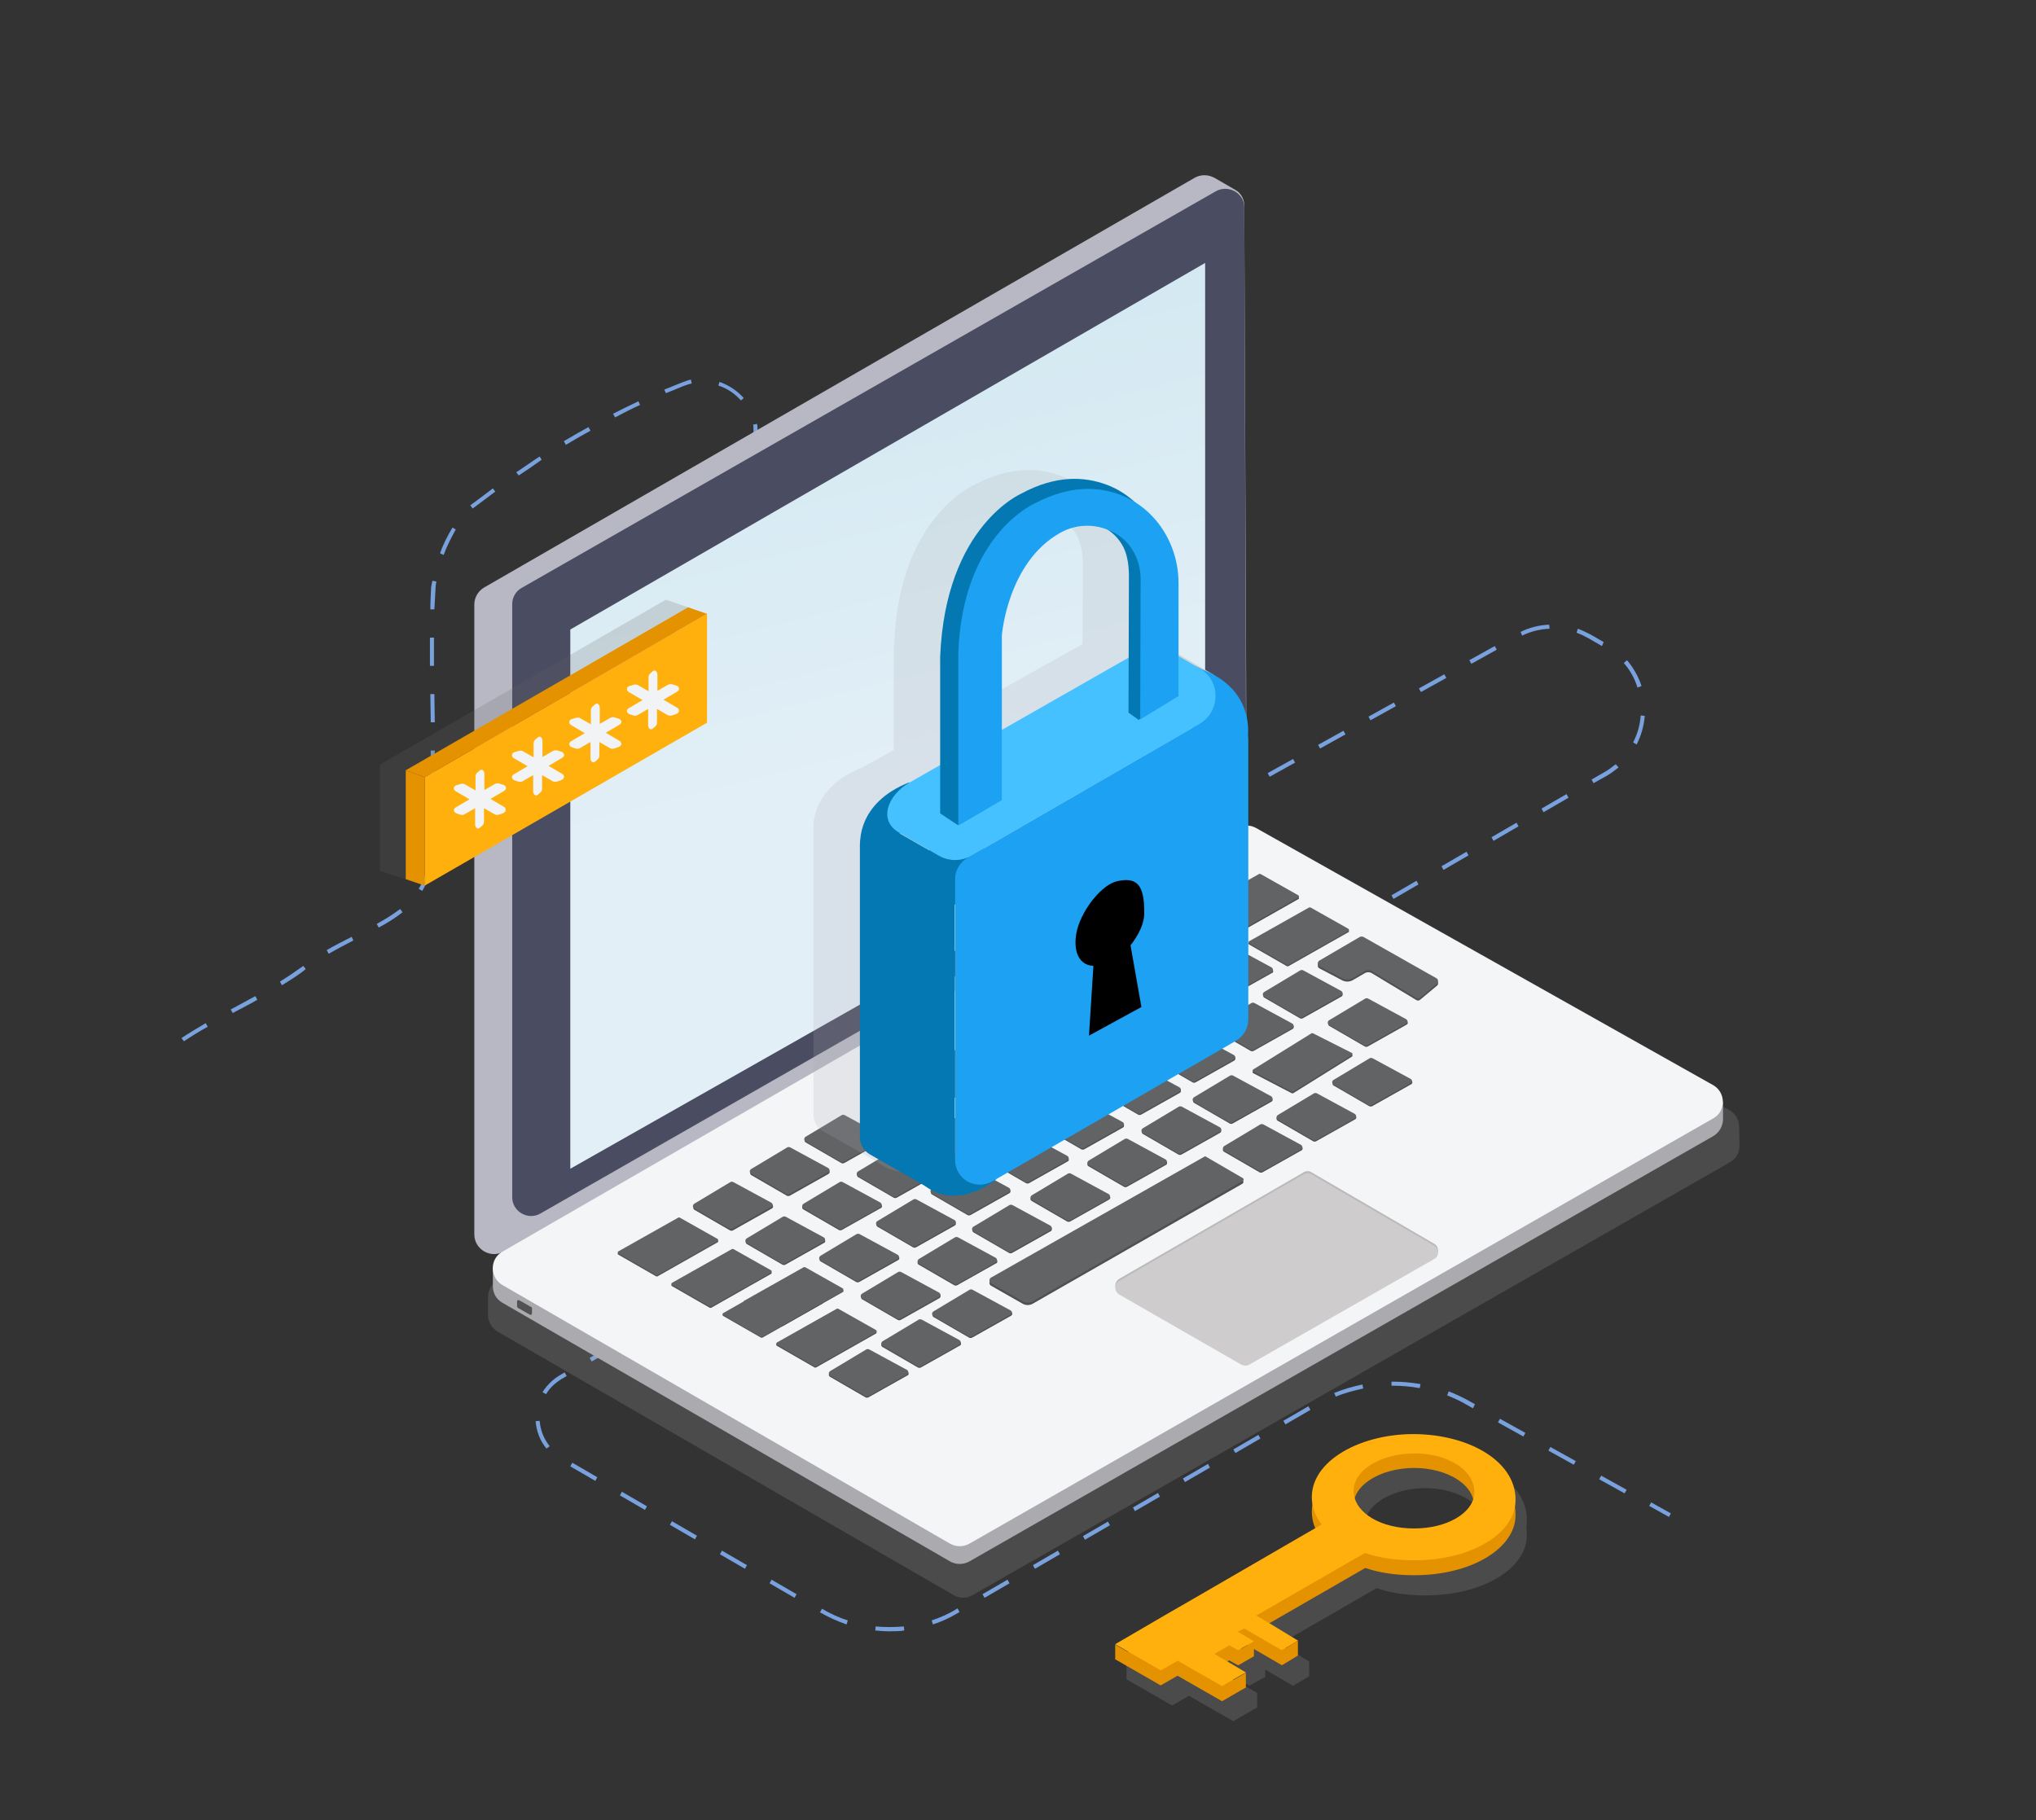 <?xml version="1.0" encoding="utf-8"?>
<!-- Generator: Adobe Illustrator 21.1.0, SVG Export Plug-In . SVG Version: 6.00 Build 0)  -->
<svg version="1.1" id="_x2018_ëîé_x5F_1" xmlns="http://www.w3.org/2000/svg" xmlns:xlink="http://www.w3.org/1999/xlink"
	 x="0px" y="0px" viewBox="0 0 504.8 451.3" style="enable-background:new 0 0 504.8 451.3;" xml:space="preserve">
<rect x="0" y="0" width="504.8" height="451.3" fill="#333333" stroke="none"/>
<style type="text/css">
	.st0{fill:#78A1DE;}
	.st1{opacity:0.2;fill:#ABAAAF;}
	.st2{fill:#B8B8C4;}
	.st3{fill:#4A4C62;}
	.st4{fill:url(#XMLID_228_);}
	.st5{fill:#ABAAAF;}
	.st6{fill:#F4F5F7;}
	.st7{fill:#525252;}
	.st8{fill:#BABABA;}
	.st9{fill:#CFCCCE;}
	.st10{fill:#505050;}
	.st11{fill:#626365;}
	.st12{fill:#D2D4D5;}
	.st13{fill:#1DA1F2;}
	.st14{fill:#0478B2;}
	.st15{fill:#45C1FF;}
	.st16{fill:#E59200;}
	.st17{fill:#FFB00C;}
	.st18{opacity:0.2;fill:#686868;}
	.st19{fill:#F2F3F5;}
</style>
<g id="XMLID_179_">
	<g id="_x0A_line">
		<g id="XMLID_255_">
			<path id="XMLID_182_" class="st0" d="M45.6,258.2l-0.6-0.8c1.8-1.2,3.8-2.4,6-3.7l0.5,0.9C49.3,255.8,47.4,257,45.6,258.2z
				 M187.5,252.2l-1,0c0-2.3,0-4.7,0-7l1,0C187.5,247.5,187.5,249.8,187.5,252.2z M57.7,251.2l-0.5-0.9l1.5-0.8
				c1.5-0.8,3.1-1.7,4.6-2.5l0.5,0.9c-1.5,0.9-3.1,1.7-4.6,2.5L57.7,251.2z M69.9,244.3l-0.5-0.9c2.1-1.3,4-2.6,5.8-3.9l0.6,0.8
				C74,241.8,72,243,69.9,244.3z M187.6,238.2l-1,0l0.1-7l1,0L187.6,238.2z M81.5,236.5l-0.5-0.9c2-1.2,4.1-2.2,6.2-3.3l0.4,0.9
				C85.5,234.3,83.4,235.4,81.5,236.5z M93.9,230l-0.5-0.9c2.4-1.3,4.2-2.5,5.8-3.7l0.6,0.8C98.2,227.5,96.3,228.7,93.9,230z
				 M187.7,224.2l-1,0l0.1-7l1,0L187.7,224.2z M104.7,220.9l-0.9-0.5c1.2-1.9,1.9-4,2.1-6.4l1,0.1
				C106.7,216.6,105.9,218.9,104.7,220.9z M187.8,210.2l-1,0l0.1-7l1,0L187.8,210.2z M107.4,207.2l-1-0.1c0.1-2.2,0.2-4.5,0.3-7l1,0
				C107.6,202.6,107.5,204.9,107.4,207.2z M188,196.2l-1,0l0.1-7l1,0L188,196.2z M107.8,193.1l-1,0c0-1.5,0-3,0-4.5
				c0-0.8,0-1.7,0-2.5l1,0c0,0.8,0,1.7,0,2.5C107.9,190.1,107.9,191.6,107.8,193.1z M188.1,182.2l-1,0l0-7l1,0L188.1,182.2z
				 M106.8,179.1l-0.1-7l1,0l0.1,7L106.8,179.1z M188.2,168.2l-1,0c0-2.3,0-4.7,0-7l1,0C188.2,163.5,188.2,165.8,188.2,168.2z
				 M106.6,165.1c0-1.3,0-2.6,0-3.9c0-1,0-2.1,0-3.1l1,0c0,1,0,2.1,0,3.1c0,1.3,0,2.6,0,3.9L106.6,165.1z M188.2,154.1l-1,0l0-1.7
				c0-1.8,0-3.5,0-5.3l1,0c0,1.8,0,3.5,0,5.3L188.2,154.1z M107.7,151.1l-1,0c0-1.8,0.1-3.6,0.2-5.5c0.1-0.6,0.2-1.1,0.3-1.6l1,0.2
				c-0.1,0.5-0.2,1-0.2,1.5C107.9,147.5,107.8,149.3,107.7,151.1z M187.2,140.2c0-2.3,0-4.7,0-7l1,0c0,2.3,0,4.7,0,7L187.2,140.2z
				 M110,137.6l-0.9-0.4c0.8-2.3,1.9-4.4,3.1-6.4l0.8,0.5C111.9,133.3,110.8,135.4,110,137.6z M187.1,126.2c0-2.3-0.1-4.7-0.1-7l1,0
				c0,2.3,0.1,4.7,0.1,7L187.1,126.2z M117.2,126.1l-0.6-0.8c1.9-1.4,3.8-2.8,5.6-4.2l0.6,0.8C121.1,123.2,119.2,124.6,117.2,126.1z
				 M128.6,117.9l-0.6-0.8c2-1.3,3.9-2.7,5.8-3.9l0.5,0.8C132.5,115.3,130.6,116.6,128.6,117.9z M186.9,112.2c0-2.1-0.1-4.3-0.1-6.4
				c0-0.1,0-0.3-0.1-0.5l1-0.2c0,0.2,0.1,0.4,0.1,0.6c0.1,2.2,0.1,4.3,0.1,6.4L186.9,112.2z M140.3,110.3l-0.5-0.9
				c2-1.2,4.1-2.4,6.1-3.5l0.5,0.9C144.4,107.9,142.3,109.1,140.3,110.3z M152.5,103.5l-0.5-0.9c2.1-1.1,4.2-2.1,6.3-3.1l0.4,0.9
				C156.7,101.3,154.6,102.4,152.5,103.5z M183.7,99.3c-1.5-1.7-3.4-3-5.6-3.7l0.3-0.9c2.3,0.8,4.4,2.2,6,4L183.7,99.3z M165.1,97.5
				l-0.4-0.9c1.5-0.6,3-1.2,4.5-1.8c0.7-0.3,1.4-0.5,2.1-0.7l0.2,1c-0.7,0.1-1.3,0.4-2,0.6C168.1,96.3,166.6,96.9,165.1,97.5z"/>
		</g>
		<g id="XMLID_249_">
			<polygon id="XMLID_181_" class="st0" points="186.5,264.3 186.5,257.8 187.5,257.8 187.5,262.6 187.9,262.4 188.4,263.3 			"/>
		</g>
		<g id="XMLID_244_">
			<g id="XMLID_257_">
				<path class="st0" d="M220.5,404.5c-1.2,0-2.4-0.1-3.5-0.2l0.1-1c2.3,0.2,4.7,0.2,7,0l0.1,1C223,404.5,221.7,404.5,220.5,404.5z
					 M209.9,402.8c-2.3-0.8-4.5-1.8-6.6-3l0.5-0.9c2,1.2,4.2,2.2,6.4,2.9L209.9,402.8z M231.3,402.8l-0.3-1c2.1-0.7,4.2-1.6,6.1-2.8
					l0.3-0.2l0.5,0.9l-0.3,0.2C235.6,401.1,233.5,402.1,231.3,402.8z M197,396.2l-6.2-3.6l0.5-0.9l6.2,3.6L197,396.2z M244.1,396.2
					l-0.5-0.9l6.2-3.6l0.5,0.9L244.1,396.2z M256.6,389l-0.5-0.9l6.2-3.6l0.5,0.9L256.6,389z M184.7,389l-6.2-3.6l0.5-0.9l6.2,3.6
					L184.7,389z M269,381.8l-0.5-0.9l6.2-3.6l0.5,0.9L269,381.8z M172.3,381.7l-6.2-3.6l0.5-0.9l6.2,3.6L172.3,381.7z M281.4,374.7
					l-0.5-0.9l6.2-3.6l0.5,0.9L281.4,374.7z M159.9,374.4l-6.2-3.6l0.5-0.9l6.2,3.6L159.9,374.4z M402.8,370.3l-6.3-3.5l0.5-0.9
					l6.3,3.5L402.8,370.3z M293.8,367.5l-0.5-0.9l6.2-3.6l0.5,0.9L293.8,367.5z M147.6,367.2l-6.2-3.6l0.5-0.9l6.2,3.6L147.6,367.2z
					 M390.2,363.2l-6.3-3.5l0.5-0.9l6.3,3.5L390.2,363.2z M306.3,360.3l-0.5-0.9l6.2-3.6l0.5,0.9L306.3,360.3z M135.5,359.2
					c-1.6-1.9-2.5-4.3-2.7-6.8l1-0.1c0.2,2.3,1,4.5,2.5,6.3L135.5,359.2z M377.7,356.2l-6.3-3.5l0.5-0.9l6.3,3.5L377.7,356.2z
					 M318.7,353.2l-0.5-0.9l6.2-3.6l0.5,0.9L318.7,353.2z M365.2,349.2l-1.6-0.9c-1.5-0.9-3.1-1.6-4.8-2.3l0.4-1
					c1.7,0.7,3.3,1.4,4.9,2.3l1.6,0.9L365.2,349.2z M331.2,346.3l-0.4-0.9c2.2-0.9,4.6-1.6,7-2.1l0.2,1
					C335.7,344.8,333.4,345.4,331.2,346.3z M135.4,345.7l-0.9-0.5c1.1-1.7,2.5-3.1,4.3-4.2l1.2-0.7l0.5,0.9l-1.2,0.7
					C137.7,342.9,136.3,344.1,135.4,345.7z M352,344.2c-2.2-0.4-4.5-0.6-6.7-0.6l-0.3,0l0-1l0.3,0c2.3,0,4.6,0.2,6.9,0.6L352,344.2z
					 M146.7,337.6l-0.5-0.9l6.2-3.6l0.5,0.9L146.7,337.6z M159.1,330.5l-0.5-0.9l6.2-3.6l0.5,0.9L159.1,330.5z M171.5,323.3
					l-0.5-0.9l6.2-3.6l0.5,0.9L171.5,323.3z M184,316.1l-0.5-0.9l6.2-3.6l0.5,0.9L184,316.1z M196.4,308.9l-0.5-0.9l6.2-3.6l0.5,0.9
					L196.4,308.9z M208.8,301.8l-0.5-0.9l6.2-3.6l0.5,0.9L208.8,301.8z M221.2,294.6l-0.5-0.9l6.2-3.6l0.5,0.9L221.2,294.6z
					 M233.7,287.4l-0.5-0.9l6.2-3.6l0.5,0.9L233.7,287.4z M246.1,280.3l-0.5-0.9l6.2-3.6l0.5,0.9L246.1,280.3z M258.5,273.1
					l-0.5-0.9l6.2-3.6l0.5,0.9L258.5,273.1z M270.9,265.9l-0.5-0.9l6.2-3.6l0.5,0.9L270.9,265.9z M283.3,258.7l-0.5-0.9l6.2-3.6
					l0.5,0.9L283.3,258.7z M202.1,255.6l-0.5-0.9l6.3-3.5l0.5,0.9L202.1,255.6z M295.8,251.6l-0.5-0.9l6.2-3.6l0.5,0.9L295.8,251.6z
					 M214.6,248.6l-0.5-0.9l6.3-3.5l0.5,0.9L214.6,248.6z M308.2,244.4l-0.5-0.9l6.2-3.6l0.5,0.9L308.2,244.4z M227.1,241.6
					l-0.5-0.9l6.3-3.5l0.5,0.9L227.1,241.6z M320.6,237.2l-0.5-0.9l6.2-3.6l0.5,0.9L320.6,237.2z M239.7,234.6l-0.5-0.9l6.3-3.5
					l0.5,0.9L239.7,234.6z M333,230l-0.5-0.9l6.2-3.6l0.5,0.9L333,230z M252.2,227.6l-0.5-0.9l6.3-3.5l0.5,0.9L252.2,227.6z
					 M345.5,222.9l-0.5-0.9l6.2-3.6l0.5,0.9L345.5,222.9z M264.7,220.6l-0.5-0.9l6.3-3.5l0.5,0.9L264.7,220.6z M357.9,215.7
					l-0.5-0.9l6.2-3.6l0.5,0.9L357.9,215.7z M277.2,213.6l-0.5-0.9l6.3-3.5l0.5,0.9L277.2,213.6z M370.3,208.5l-0.5-0.9l6.2-3.6
					l0.5,0.9L370.3,208.5z M289.7,206.6l-0.5-0.9l6.3-3.5l0.5,0.9L289.7,206.6z M382.7,201.4l-0.5-0.9l6.2-3.6l0.5,0.9L382.7,201.4z
					 M302.3,199.6l-0.5-0.9l6.3-3.5l0.5,0.9L302.3,199.6z M395.1,194.2l-0.5-0.9l3.3-1.9c0.9-0.5,1.8-1.2,2.7-1.9l0.7,0.8
					c-0.9,0.7-1.8,1.4-2.8,2L395.1,194.2z M314.8,192.6l-0.5-0.9l6.3-3.5l0.5,0.9L314.8,192.6z M327.3,185.6l-0.5-0.9l6.3-3.5
					l0.5,0.9L327.3,185.6z M405.8,184.6l-0.9-0.5c1.1-2.1,1.7-4.3,1.9-6.7l1,0.1C407.6,180,406.9,182.4,405.8,184.6z M339.8,178.6
					l-0.5-0.9l6.3-3.5l0.5,0.9L339.8,178.6z M352.3,171.6l-0.5-0.9l6.3-3.5l0.5,0.9L352.3,171.6z M406,170.5
					c-0.7-2.2-1.8-4.3-3.4-6.1l0.8-0.7c1.6,1.9,2.8,4,3.6,6.4L406,170.5z M364.8,164.6l-0.5-0.9l6.3-3.5l0.5,0.9L364.8,164.6z
					 M397.2,160.2l-3.3-1.9c-0.9-0.5-1.9-1-3-1.4l0.3-1c1.1,0.4,2.1,0.9,3.1,1.4l3.3,1.9L397.2,160.2z M377.4,157.6l-0.4-0.9
					c2.2-1.1,4.6-1.7,7.1-1.8l0.1,1C381.7,156,379.5,156.6,377.4,157.6z"/>
			</g>
		</g>
		<g id="XMLID_242_">
			
				<rect id="XMLID_180_" x="411.1" y="371.8" transform="matrix(0.488 -0.873 0.873 0.488 -116.298 550.86)" class="st0" width="1" height="5.6"/>
		</g>
	</g>
	<g id="Laptop_1_">
		<path id="XMLID_232_" class="st1" d="M431.2,279.5v-0.1l0,0c0-1.6-0.8-3.2-2.4-4.1l-115.4-64.9c-1.5-0.8-3.3-0.8-4.7,0l-185.3,107
			c-1.5,0.9-2.3,2.4-2.4,3.9l0,0v5l0,0c0.1,1.5,0.9,3,2.4,3.9l113,65.3c1.5,0.9,3.3,0.9,4.8,0l187.7-107.3c1.6-0.9,2.4-2.5,2.4-4.1
			l0,0V284c0,0,0,0,0,0L431.2,279.5L431.2,279.5z"/>
		<g id="Laptop">
			<g id="XMLID_171_">
				<path id="XMLID_166_" class="st2" d="M308.5,50.9c0-1.6-0.9-3.1-2.2-3.8l-5-2.9c-1.7-1-3.7-1-5.3,0l-176,101.5
					c-1.5,0.9-2.4,2.5-2.4,4.2v156.2c0,3.7,4.1,6.1,7.3,4.2l181.8-104.9c1.5-0.9,2.4-2.5,2.4-4.2L308.5,50.9z"/>
				<path id="XMLID_165_" class="st3" d="M308.5,51.4c0-3.5-3.9-5.7-7-4l-172.2,98.4c-1.4,0.8-2.3,2.3-2.3,4v147.1
					c0,3.5,3.9,5.8,7,4l172.7-98.8c1.4-0.8,2.3-2.3,2.3-4L308.5,51.4z"/>
				<linearGradient id="XMLID_228_" gradientUnits="userSpaceOnUse" x1="223.981" y1="192.816" x2="185.35" y2="40.14">
					<stop  offset="0" style="stop-color:#E3EFF7"/>
					<stop  offset="1" style="stop-color:#CCE6EF"/>
				</linearGradient>
				<polygon id="XMLID_164_" class="st4" points="141.4,156.1 141.4,289.8 298.8,200.6 298.8,65.2 				"/>
			</g>
			<g id="XMLID_178_">
				<g id="XMLID_167_">
					<path id="XMLID_170_" class="st5" d="M426.2,274.8c-0.4-0.5-0.8-0.9-1.4-1.3l-113.4-63.8c-1.4-0.8-3.2-0.8-4.7,0L124.5,314.8
						c-0.3,0.2-0.5,0.4-0.7,0.6l-1.6-1.1v4.9l0,0c0.1,1.5,0.8,2.9,2.3,3.8l111.1,64.2c1.5,0.8,3.2,0.8,4.7,0l184.5-105.5
						c1.5-0.9,2.3-2.4,2.4-4l0,0v-0.1c0,0,0,0,0,0l0-4.5L426.2,274.8z"/>
					<path id="XMLID_169_" class="st6" d="M424.8,269.1l-113.4-63.8c-1.4-0.8-3.2-0.8-4.7,0L124.5,310.4c-3.1,1.8-3.1,6.3,0,8.2
						l111.1,64.2c1.5,0.8,3.2,0.8,4.7,0l184.5-105.5C428,275.5,427.9,270.9,424.8,269.1z"/>
					<path id="XMLID_168_" class="st7" d="M131.7,324.1l-3-1.7c-0.2-0.1-0.5,0-0.5,0.3v1.3c0,0.1,0.1,0.2,0.2,0.3l3,1.7
						c0.2,0.1,0.5,0,0.5-0.3v-1.3C131.9,324.2,131.8,324.1,131.7,324.1z"/>
				</g>
				<g id="XMLID_160_">
					<path id="XMLID_162_" class="st8" d="M355.6,308.4l-30.4-17.7c-0.6-0.4-1.4-0.4-2,0l-45.7,26.4c-1.3,0.8-1.3,2.6,0,3.4
						l30.3,17.4c0.6,0.3,1.3,0.3,1.9,0l45.7-26.1C356.9,311.1,356.9,309.2,355.6,308.4z"/>
					<path id="XMLID_161_" class="st9" d="M355.6,308.9l-30.4-17.7c-0.6-0.4-1.4-0.4-2,0l-45.7,26.4c-1.3,0.8-1.3,2.6,0,3.4
						l30.3,17.4c0.6,0.3,1.3,0.3,1.9,0l45.7-26.1C356.9,311.6,356.9,309.7,355.6,308.9z"/>
				</g>
				<g id="XMLID_6_">
					<g id="XMLID_157_">
						<path id="XMLID_159_" class="st10" d="M224.9,340l-9.4-5.1c-0.2-0.1-0.5-0.1-0.7,0l-9,5.4c-0.4,0.3-0.4,0.9,0,1.1l8.8,5.1
							c0.2,0.1,0.5,0.1,0.7,0l9.6-5.4C225.4,341,225.4,340.3,224.9,340z"/>
						<path id="XMLID_158_" class="st11" d="M224.9,339.7l-9.4-5.1c-0.2-0.1-0.5-0.1-0.7,0l-9,5.4c-0.4,0.3-0.4,0.9,0,1.1l8.8,5.1
							c0.2,0.1,0.5,0.1,0.7,0l9.6-5.4C225.3,340.6,225.3,340,224.9,339.7z"/>
					</g>
					<g id="XMLID_154_">
						<path id="XMLID_156_" class="st10" d="M237.9,332.6l-9.4-5.1c-0.2-0.1-0.5-0.1-0.7,0l-9,5.4c-0.4,0.3-0.4,0.9,0,1.1l8.8,5.1
							c0.2,0.1,0.5,0.1,0.7,0l9.6-5.4C238.4,333.6,238.4,332.9,237.9,332.6z"/>
						<path id="XMLID_155_" class="st11" d="M237.9,332.3l-9.4-5.1c-0.2-0.1-0.5-0.1-0.7,0l-9,5.4c-0.4,0.3-0.4,0.9,0,1.1l8.8,5.1
							c0.2,0.1,0.5,0.1,0.7,0l9.6-5.4C238.3,333.2,238.3,332.6,237.9,332.3z"/>
					</g>
					<g id="XMLID_151_">
						<path id="XMLID_153_" class="st10" d="M232.9,320.8l-9.4-5.1c-0.2-0.1-0.5-0.1-0.7,0l-9,5.4c-0.4,0.3-0.4,0.9,0,1.1l8.8,5.1
							c0.2,0.1,0.5,0.1,0.7,0l9.6-5.4C233.3,321.7,233.3,321.1,232.9,320.8z"/>
						<path id="XMLID_152_" class="st11" d="M232.8,320.5l-9.4-5.1c-0.2-0.1-0.5-0.1-0.7,0l-9,5.4c-0.4,0.3-0.4,0.9,0,1.1l8.8,5.1
							c0.2,0.1,0.5,0.1,0.7,0l9.6-5.4C233.3,321.4,233.3,320.8,232.8,320.5z"/>
					</g>
					<g id="XMLID_148_">
						<path id="XMLID_150_" class="st10" d="M246.9,312.2l-9.4-5.1c-0.2-0.1-0.5-0.1-0.7,0l-9,5.4c-0.4,0.3-0.4,0.9,0,1.1l8.8,5.1
							c0.2,0.1,0.5,0.1,0.7,0l9.6-5.4C247.4,313.2,247.4,312.5,246.9,312.2z"/>
						<path id="XMLID_149_" class="st11" d="M246.9,311.9l-9.4-5.1c-0.2-0.1-0.5-0.1-0.7,0l-9,5.4c-0.4,0.3-0.4,0.9,0,1.1l8.8,5.1
							c0.2,0.1,0.5,0.1,0.7,0l9.6-5.4C247.3,312.8,247.3,312.2,246.9,311.9z"/>
					</g>
					<g id="XMLID_145_">
						<path id="XMLID_147_" class="st10" d="M260.5,304.2l-9.4-5.1c-0.2-0.1-0.5-0.1-0.7,0l-9,5.4c-0.4,0.3-0.4,0.9,0,1.1l8.8,5.1
							c0.2,0.1,0.5,0.1,0.7,0l9.6-5.4C260.9,305.1,260.9,304.5,260.5,304.2z"/>
						<path id="XMLID_146_" class="st11" d="M260.4,303.9l-9.4-5.1c-0.2-0.1-0.5-0.1-0.7,0l-9,5.4c-0.4,0.3-0.4,0.9,0,1.1l8.8,5.1
							c0.2,0.1,0.5,0.1,0.7,0l9.6-5.4C260.9,304.8,260.9,304.2,260.4,303.9z"/>
					</g>
					<g id="XMLID_142_">
						<path id="XMLID_144_" class="st10" d="M274.9,296.4l-9.4-5.1c-0.2-0.1-0.5-0.1-0.7,0l-9,5.4c-0.4,0.3-0.4,0.9,0,1.1l8.8,5.1
							c0.2,0.1,0.5,0.1,0.7,0l9.6-5.4C275.4,297.3,275.4,296.6,274.9,296.4z"/>
						<path id="XMLID_143_" class="st11" d="M274.9,296.1l-9.4-5.1c-0.2-0.1-0.5-0.1-0.7,0l-9,5.4c-0.4,0.3-0.4,0.9,0,1.1l8.8,5.1
							c0.2,0.1,0.5,0.1,0.7,0l9.6-5.4C275.3,297,275.3,296.3,274.9,296.1z"/>
					</g>
					<g id="XMLID_139_">
						<path id="XMLID_141_" class="st10" d="M222.6,311.4l-9.4-5.1c-0.2-0.1-0.5-0.1-0.7,0l-9,5.4c-0.4,0.3-0.4,0.9,0,1.1l8.8,5.1
							c0.2,0.1,0.5,0.1,0.7,0l9.6-5.4C223.1,312.3,223.1,311.7,222.6,311.4z"/>
						<path id="XMLID_140_" class="st11" d="M222.5,311.1l-9.4-5.1c-0.2-0.1-0.5-0.1-0.7,0l-9,5.4c-0.4,0.3-0.4,0.9,0,1.1l8.8,5.1
							c0.2,0.1,0.5,0.1,0.7,0l9.6-5.4C223,312,223,311.3,222.5,311.1z"/>
					</g>
					<g id="XMLID_136_">
						<path id="XMLID_138_" class="st10" d="M236.7,302.8l-9.4-5.1c-0.2-0.1-0.5-0.1-0.7,0l-9,5.4c-0.4,0.3-0.4,0.9,0,1.1l8.8,5.1
							c0.2,0.1,0.5,0.1,0.7,0l9.6-5.4C237.1,303.7,237.1,303.1,236.7,302.8z"/>
						<path id="XMLID_137_" class="st11" d="M236.6,302.5l-9.4-5.1c-0.2-0.1-0.5-0.1-0.7,0l-9,5.4c-0.4,0.3-0.4,0.9,0,1.1l8.8,5.1
							c0.2,0.1,0.5,0.1,0.7,0l9.6-5.4C237.1,303.4,237.1,302.7,236.6,302.5z"/>
					</g>
					<g id="XMLID_133_">
						<path id="XMLID_135_" class="st10" d="M250.2,294.8l-9.4-5.1c-0.2-0.1-0.5-0.1-0.7,0l-9,5.4c-0.4,0.3-0.4,0.9,0,1.1l8.8,5.1
							c0.2,0.1,0.5,0.1,0.7,0l9.6-5.4C250.7,295.7,250.6,295,250.2,294.8z"/>
						<path id="XMLID_134_" class="st11" d="M250.1,294.5l-9.4-5.1c-0.2-0.1-0.5-0.1-0.7,0l-9,5.4c-0.4,0.3-0.4,0.9,0,1.1l8.8,5.1
							c0.2,0.1,0.5,0.1,0.7,0l9.6-5.4C250.6,295.4,250.6,294.7,250.1,294.5z"/>
					</g>
					<g id="XMLID_130_">
						<path id="XMLID_132_" class="st10" d="M264.7,286.9l-9.4-5.1c-0.2-0.1-0.5-0.1-0.7,0l-9,5.4c-0.4,0.3-0.4,0.9,0,1.1l8.8,5.1
							c0.2,0.1,0.5,0.1,0.7,0l9.6-5.4C265.1,287.9,265.1,287.2,264.7,286.9z"/>
						<path id="XMLID_131_" class="st11" d="M264.6,286.6l-9.4-5.1c-0.2-0.1-0.5-0.1-0.7,0l-9,5.4c-0.4,0.3-0.4,0.9,0,1.1l8.8,5.1
							c0.2,0.1,0.5,0.1,0.7,0l9.6-5.4C265.1,287.5,265.1,286.9,264.6,286.6z"/>
					</g>
					<g id="XMLID_127_">
						<path id="XMLID_129_" class="st10" d="M278.4,278.5l-9.4-5.1c-0.2-0.1-0.5-0.1-0.7,0l-9,5.4c-0.4,0.3-0.4,0.9,0,1.1l8.8,5.1
							c0.2,0.1,0.5,0.1,0.7,0l9.6-5.4C278.8,279.4,278.8,278.8,278.4,278.5z"/>
						<path id="XMLID_128_" class="st11" d="M278.3,278.2l-9.4-5.1c-0.2-0.1-0.5-0.1-0.7,0l-9,5.4c-0.4,0.3-0.4,0.9,0,1.1l8.8,5.1
							c0.2,0.1,0.5,0.1,0.7,0l9.6-5.4C278.8,279.1,278.8,278.5,278.3,278.2z"/>
					</g>
					<g id="XMLID_124_">
						<path id="XMLID_126_" class="st10" d="M292.5,269.9l-9.4-5.1c-0.2-0.1-0.5-0.1-0.7,0l-9,5.4c-0.4,0.3-0.4,0.9,0,1.1l8.8,5.1
							c0.2,0.1,0.5,0.1,0.7,0l9.6-5.4C292.9,270.8,292.9,270.2,292.5,269.9z"/>
						<path id="XMLID_125_" class="st11" d="M292.4,269.6l-9.4-5.1c-0.2-0.1-0.5-0.1-0.7,0l-9,5.4c-0.4,0.3-0.4,0.9,0,1.1l8.8,5.1
							c0.2,0.1,0.5,0.1,0.7,0l9.6-5.4C292.9,270.5,292.9,269.9,292.4,269.6z"/>
					</g>
					<g id="XMLID_121_">
						<path id="XMLID_123_" class="st10" d="M306,261.9l-9.4-5.1c-0.2-0.1-0.5-0.1-0.7,0l-9,5.4c-0.4,0.3-0.4,0.9,0,1.1l8.8,5.1
							c0.2,0.1,0.5,0.1,0.7,0l9.6-5.4C306.4,262.8,306.4,262.2,306,261.9z"/>
						<path id="XMLID_122_" class="st11" d="M305.9,261.6l-9.4-5.1c-0.2-0.1-0.5-0.1-0.7,0l-9,5.4c-0.4,0.3-0.4,0.9,0,1.1l8.8,5.1
							c0.2,0.1,0.5,0.1,0.7,0l9.6-5.4C306.4,262.5,306.4,261.9,305.9,261.6z"/>
					</g>
					<g id="XMLID_118_">
						<path id="XMLID_120_" class="st10" d="M302.3,248.9l-9.4-5.1c-0.2-0.1-0.5-0.1-0.7,0l-9,5.4c-0.4,0.3-0.4,0.9,0,1.1l8.8,5.1
							c0.2,0.1,0.5,0.1,0.7,0l9.6-5.4C302.8,249.8,302.8,249.1,302.3,248.9z"/>
						<path id="XMLID_119_" class="st11" d="M302.3,248.6l-9.4-5.1c-0.2-0.1-0.5-0.1-0.7,0l-9,5.4c-0.4,0.3-0.4,0.9,0,1.1l8.8,5.1
							c0.2,0.1,0.5,0.1,0.7,0l9.6-5.4C302.7,249.5,302.7,248.8,302.3,248.6z"/>
					</g>
					<g id="XMLID_115_">
						<path id="XMLID_117_" class="st10" d="M315.3,240.2l-9.4-5.1c-0.2-0.1-0.5-0.1-0.7,0l-9,5.4c-0.4,0.3-0.4,0.9,0,1.1l8.8,5.1
							c0.2,0.1,0.5,0.1,0.7,0l9.6-5.4C315.8,241.2,315.8,240.5,315.3,240.2z"/>
						<path id="XMLID_116_" class="st11" d="M315.3,239.9l-9.4-5.1c-0.2-0.1-0.5-0.1-0.7,0l-9,5.4c-0.4,0.3-0.4,0.9,0,1.1l8.8,5.1
							c0.2,0.1,0.5,0.1,0.7,0l9.6-5.4C315.7,240.8,315.7,240.2,315.3,239.9z"/>
					</g>
					<g id="XMLID_112_">
						<path id="XMLID_114_" class="st10" d="M290.4,240l-9.4-5.1c-0.2-0.1-0.5-0.1-0.7,0l-9,5.4c-0.4,0.3-0.4,0.9,0,1.1l8.8,5.1
							c0.2,0.1,0.5,0.1,0.7,0l9.6-5.4C290.9,240.9,290.9,240.3,290.4,240z"/>
						<path id="XMLID_113_" class="st11" d="M290.3,239.7l-9.4-5.1c-0.2-0.1-0.5-0.1-0.7,0l-9,5.4c-0.4,0.3-0.4,0.9,0,1.1l8.8,5.1
							c0.2,0.1,0.5,0.1,0.7,0l9.6-5.4C290.8,240.6,290.8,239.9,290.3,239.7z"/>
					</g>
					<g id="XMLID_109_">
						<path id="XMLID_111_" class="st10" d="M303.9,232.6l-9.4-5.1c-0.2-0.1-0.5-0.1-0.7,0l-9,5.4c-0.4,0.3-0.4,0.9,0,1.1l8.8,5.1
							c0.2,0.1,0.5,0.1,0.7,0l9.6-5.4C304.4,233.5,304.4,232.9,303.9,232.6z"/>
						<path id="XMLID_110_" class="st11" d="M303.8,232.3l-9.4-5.1c-0.2-0.1-0.5-0.1-0.7,0l-9,5.4c-0.4,0.3-0.4,0.9,0,1.1l8.8,5.1
							c0.2,0.1,0.5,0.1,0.7,0l9.6-5.4C304.3,233.2,304.3,232.6,303.8,232.3z"/>
					</g>
					<g id="XMLID_106_">
						<path id="XMLID_108_" class="st10" d="M204.3,307.1l-9.4-5.1c-0.2-0.1-0.5-0.1-0.7,0l-9,5.4c-0.4,0.3-0.4,0.9,0,1.1l8.8,5.1
							c0.2,0.1,0.5,0.1,0.7,0l9.6-5.4C204.7,308.1,204.7,307.4,204.3,307.1z"/>
						<path id="XMLID_107_" class="st11" d="M204.2,306.8l-9.4-5.1c-0.2-0.1-0.5-0.1-0.7,0l-9,5.4c-0.4,0.3-0.4,0.9,0,1.1l8.8,5.1
							c0.2,0.1,0.5,0.1,0.7,0l9.6-5.4C204.7,307.7,204.7,307.1,204.2,306.8z"/>
					</g>
					<g id="XMLID_103_">
						<path id="XMLID_105_" class="st10" d="M218.3,298.5l-9.4-5.1c-0.2-0.1-0.5-0.1-0.7,0l-9,5.4c-0.4,0.3-0.4,0.9,0,1.1l8.8,5.1
							c0.2,0.1,0.5,0.1,0.7,0l9.6-5.4C218.8,299.5,218.8,298.8,218.3,298.5z"/>
						<path id="XMLID_104_" class="st11" d="M218.3,298.2l-9.4-5.1c-0.2-0.1-0.5-0.1-0.7,0l-9,5.4c-0.4,0.3-0.4,0.9,0,1.1l8.8,5.1
							c0.2,0.1,0.5,0.1,0.7,0l9.6-5.4C218.7,299.1,218.7,298.5,218.3,298.2z"/>
					</g>
					<g id="XMLID_100_">
						<path id="XMLID_102_" class="st10" d="M231.9,290.5l-9.4-5.1c-0.2-0.1-0.5-0.1-0.7,0l-9,5.4c-0.4,0.3-0.4,0.9,0,1.1l8.8,5.1
							c0.2,0.1,0.5,0.1,0.7,0l9.6-5.4C232.3,291.4,232.3,290.8,231.9,290.5z"/>
						<path id="XMLID_101_" class="st11" d="M231.8,290.2l-9.4-5.1c-0.2-0.1-0.5-0.1-0.7,0l-9,5.4c-0.4,0.3-0.4,0.9,0,1.1l8.8,5.1
							c0.2,0.1,0.5,0.1,0.7,0l9.6-5.4C232.3,291.1,232.3,290.5,231.8,290.2z"/>
					</g>
					<g id="XMLID_97_">
						<path id="XMLID_99_" class="st10" d="M246.3,282.7l-9.4-5.1c-0.2-0.1-0.5-0.1-0.7,0l-9,5.4c-0.4,0.3-0.4,0.9,0,1.1l8.8,5.1
							c0.2,0.1,0.5,0.1,0.7,0l9.6-5.4C246.8,283.6,246.8,282.9,246.3,282.7z"/>
						<path id="XMLID_98_" class="st11" d="M246.3,282.4l-9.4-5.1c-0.2-0.1-0.5-0.1-0.7,0l-9,5.4c-0.4,0.3-0.4,0.9,0,1.1l8.8,5.1
							c0.2,0.1,0.5,0.1,0.7,0l9.6-5.4C246.7,283.3,246.7,282.6,246.3,282.4z"/>
					</g>
					<g id="XMLID_94_">
						<path id="XMLID_96_" class="st10" d="M260,274.3l-9.4-5.1c-0.2-0.1-0.5-0.1-0.7,0l-9,5.4c-0.4,0.3-0.4,0.9,0,1.1l8.8,5.1
							c0.2,0.1,0.5,0.1,0.7,0l9.6-5.4C260.5,275.2,260.5,274.5,260,274.3z"/>
						<path id="XMLID_95_" class="st11" d="M260,274l-9.4-5.1c-0.2-0.1-0.5-0.1-0.7,0l-9,5.4c-0.4,0.3-0.4,0.9,0,1.1l8.8,5.1
							c0.2,0.1,0.5,0.1,0.7,0l9.6-5.4C260.5,274.9,260.4,274.2,260,274z"/>
					</g>
					<g id="XMLID_91_">
						<path id="XMLID_93_" class="st10" d="M274.1,265.7l-9.4-5.1c-0.2-0.1-0.5-0.1-0.7,0l-9,5.4c-0.4,0.3-0.4,0.9,0,1.1l8.8,5.1
							c0.2,0.1,0.5,0.1,0.7,0l9.6-5.4C274.6,266.6,274.6,265.9,274.1,265.7z"/>
						<path id="XMLID_92_" class="st11" d="M274.1,265.4l-9.4-5.1c-0.2-0.1-0.5-0.1-0.7,0l-9,5.4c-0.4,0.3-0.4,0.9,0,1.1l8.8,5.1
							c0.2,0.1,0.5,0.1,0.7,0l9.6-5.4C274.5,266.3,274.5,265.6,274.1,265.4z"/>
					</g>
					<g id="XMLID_88_">
						<path id="XMLID_90_" class="st10" d="M287.6,257.7l-9.4-5.1c-0.2-0.1-0.5-0.1-0.7,0l-9,5.4c-0.4,0.3-0.4,0.9,0,1.1l8.8,5.1
							c0.2,0.1,0.5,0.1,0.7,0l9.6-5.4C288.1,258.6,288.1,257.9,287.6,257.7z"/>
						<path id="XMLID_89_" class="st11" d="M287.6,257.3l-9.4-5.1c-0.2-0.1-0.5-0.1-0.7,0l-9,5.4c-0.4,0.3-0.4,0.9,0,1.1l8.8,5.1
							c0.2,0.1,0.5,0.1,0.7,0l9.6-5.4C288.1,258.3,288,257.6,287.6,257.3z"/>
					</g>
					<g id="XMLID_85_">
						<path id="XMLID_87_" class="st10" d="M191.3,298.6l-9.4-5.1c-0.2-0.1-0.5-0.1-0.7,0l-9,5.4c-0.4,0.3-0.4,0.9,0,1.1l8.8,5.1
							c0.2,0.1,0.5,0.1,0.7,0l9.6-5.4C191.8,299.5,191.8,298.8,191.3,298.6z"/>
						<path id="XMLID_86_" class="st11" d="M191.2,298.2l-9.4-5.1c-0.2-0.1-0.5-0.1-0.7,0l-9,5.4c-0.4,0.3-0.4,0.9,0,1.1l8.8,5.1
							c0.2,0.1,0.5,0.1,0.7,0l9.6-5.4C191.7,299.1,191.7,298.5,191.2,298.2z"/>
					</g>
					<g id="XMLID_82_">
						<path id="XMLID_84_" class="st10" d="M205.4,290l-9.4-5.1c-0.2-0.1-0.5-0.1-0.7,0l-9,5.4c-0.4,0.3-0.4,0.9,0,1.1l8.8,5.1
							c0.2,0.1,0.5,0.1,0.7,0l9.6-5.4C205.8,290.9,205.8,290.2,205.4,290z"/>
						<path id="XMLID_83_" class="st11" d="M205.3,289.6l-9.4-5.1c-0.2-0.1-0.5-0.1-0.7,0l-9,5.4c-0.4,0.3-0.4,0.9,0,1.1l8.8,5.1
							c0.2,0.1,0.5,0.1,0.7,0l9.6-5.4C205.8,290.5,205.8,289.9,205.3,289.6z"/>
					</g>
					<g id="XMLID_79_">
						<path id="XMLID_81_" class="st10" d="M218.9,281.9l-9.4-5.1c-0.2-0.1-0.5-0.1-0.7,0l-9,5.4c-0.4,0.3-0.4,0.9,0,1.1l8.8,5.1
							c0.2,0.1,0.5,0.1,0.7,0l9.6-5.4C219.4,282.8,219.4,282.2,218.9,281.9z"/>
						<path id="XMLID_80_" class="st11" d="M218.8,281.6l-9.4-5.1c-0.2-0.1-0.5-0.1-0.7,0l-9,5.4c-0.4,0.3-0.4,0.9,0,1.1l8.8,5.1
							c0.2,0.1,0.5,0.1,0.7,0l9.6-5.4C219.3,282.5,219.3,281.9,218.8,281.6z"/>
					</g>
					<g id="XMLID_76_">
						<path id="XMLID_78_" class="st10" d="M233.4,274.1L224,269c-0.2-0.1-0.5-0.1-0.7,0l-9,5.4c-0.4,0.3-0.4,0.9,0,1.1l8.8,5.1
							c0.2,0.1,0.5,0.1,0.7,0l9.6-5.4C233.8,275,233.8,274.3,233.4,274.1z"/>
						<path id="XMLID_77_" class="st11" d="M233.3,273.8l-9.4-5.1c-0.2-0.1-0.5-0.1-0.7,0l-9,5.4c-0.4,0.3-0.4,0.9,0,1.1l8.8,5.1
							c0.2,0.1,0.5,0.1,0.7,0l9.6-5.4C233.8,274.7,233.8,274,233.3,273.8z"/>
					</g>
					<g id="XMLID_73_">
						<path id="XMLID_75_" class="st10" d="M247.1,265.7l-9.4-5.1c-0.2-0.1-0.5-0.1-0.7,0l-9,5.4c-0.4,0.3-0.4,0.9,0,1.1l8.8,5.1
							c0.2,0.1,0.5,0.1,0.7,0l9.6-5.4C247.6,266.6,247.6,265.9,247.1,265.7z"/>
						<path id="XMLID_74_" class="st11" d="M247,265.4l-9.4-5.1c-0.2-0.1-0.5-0.1-0.7,0l-9,5.4c-0.4,0.3-0.4,0.9,0,1.1l8.8,5.1
							c0.2,0.1,0.5,0.1,0.7,0l9.6-5.4C247.5,266.3,247.5,265.6,247,265.4z"/>
					</g>
					<g id="XMLID_70_">
						<path id="XMLID_72_" class="st10" d="M261.2,257.1l-9.4-5.1c-0.2-0.1-0.5-0.1-0.7,0l-9,5.4c-0.4,0.3-0.4,0.9,0,1.1l8.8,5.1
							c0.2,0.1,0.5,0.1,0.7,0l9.6-5.4C261.6,258,261.6,257.3,261.2,257.1z"/>
						<path id="XMLID_71_" class="st11" d="M261.1,256.8l-9.4-5.1c-0.2-0.1-0.5-0.1-0.7,0l-9,5.4c-0.4,0.3-0.4,0.9,0,1.1l8.8,5.1
							c0.2,0.1,0.5,0.1,0.7,0l9.6-5.4C261.6,257.7,261.6,257,261.1,256.8z"/>
					</g>
					<g id="XMLID_67_">
						<path id="XMLID_69_" class="st10" d="M275.7,248.9l-9.4-5.1c-0.2-0.1-0.5-0.1-0.7,0l-9,5.4c-0.4,0.3-0.4,0.9,0,1.1l8.8,5.1
							c0.2,0.1,0.5,0.1,0.7,0l9.6-5.4C276.1,249.8,276.1,249.2,275.7,248.9z"/>
						<path id="XMLID_68_" class="st11" d="M275.6,248.6l-9.4-5.1c-0.2-0.1-0.5-0.1-0.7,0l-9,5.4c-0.4,0.3-0.4,0.9,0,1.1l8.8,5.1
							c0.2,0.1,0.5,0.1,0.7,0l9.6-5.4C276.1,249.5,276.1,248.9,275.6,248.6z"/>
					</g>
					<g id="XMLID_64_">
						<path id="XMLID_66_" class="st10" d="M320.4,254.1l-9.4-5.1c-0.2-0.1-0.5-0.1-0.7,0l-9,5.4c-0.4,0.3-0.4,0.9,0,1.1l8.8,5.1
							c0.2,0.1,0.5,0.1,0.7,0l9.6-5.4C320.9,255,320.9,254.3,320.4,254.1z"/>
						<path id="XMLID_65_" class="st11" d="M320.4,253.8l-9.4-5.1c-0.2-0.1-0.5-0.1-0.7,0l-9,5.4c-0.4,0.3-0.4,0.9,0,1.1l8.8,5.1
							c0.2,0.1,0.5,0.1,0.7,0l9.6-5.4C320.9,254.7,320.8,254,320.4,253.8z"/>
					</g>
					<g id="XMLID_61_">
						<path id="XMLID_63_" class="st10" d="M332.6,246l-9.4-5.1c-0.2-0.1-0.5-0.1-0.7,0l-9,5.4c-0.4,0.3-0.4,0.9,0,1.1l8.8,5.1
							c0.2,0.1,0.5,0.1,0.7,0l9.6-5.4C333,246.9,333,246.3,332.6,246z"/>
						<path id="XMLID_62_" class="st11" d="M332.5,245.7l-9.4-5.1c-0.2-0.1-0.5-0.1-0.7,0l-9,5.4c-0.4,0.3-0.4,0.9,0,1.1l8.8,5.1
							c0.2,0.1,0.5,0.1,0.7,0l9.6-5.4C333,246.6,333,246,332.5,245.7z"/>
					</g>
					<g id="XMLID_58_">
						<path id="XMLID_60_" class="st10" d="M348.7,253l-9.4-5.1c-0.2-0.1-0.5-0.1-0.7,0l-9,5.4c-0.4,0.3-0.4,0.9,0,1.1l8.8,5.1
							c0.2,0.1,0.5,0.1,0.7,0l9.6-5.4C349.2,253.9,349.1,253.3,348.7,253z"/>
						<path id="XMLID_59_" class="st11" d="M348.6,252.7l-9.4-5.1c-0.2-0.1-0.5-0.1-0.7,0l-9,5.4c-0.4,0.3-0.4,0.9,0,1.1l8.8,5.1
							c0.2,0.1,0.5,0.1,0.7,0l9.6-5.4C349.1,253.6,349.1,253,348.6,252.7z"/>
					</g>
					<g id="XMLID_55_">
						<path id="XMLID_57_" class="st10" d="M289,287.8l-9.4-5.1c-0.2-0.1-0.5-0.1-0.7,0l-9,5.4c-0.4,0.3-0.4,0.9,0,1.1l8.8,5.1
							c0.2,0.1,0.5,0.1,0.7,0l9.6-5.4C289.5,288.7,289.5,288,289,287.8z"/>
						<path id="XMLID_56_" class="st11" d="M289,287.5l-9.4-5.1c-0.2-0.1-0.5-0.1-0.7,0l-9,5.4c-0.4,0.3-0.4,0.9,0,1.1l8.8,5.1
							c0.2,0.1,0.5,0.1,0.7,0l9.6-5.4C289.4,288.4,289.4,287.7,289,287.5z"/>
					</g>
					<g id="XMLID_52_">
						<path id="XMLID_54_" class="st10" d="M302.5,279.8l-9.4-5.1c-0.2-0.1-0.5-0.1-0.7,0l-9,5.4c-0.4,0.3-0.4,0.9,0,1.1l8.8,5.1
							c0.2,0.1,0.5,0.1,0.7,0l9.6-5.4C302.9,280.7,302.9,280,302.5,279.8z"/>
						<path id="XMLID_53_" class="st11" d="M302.4,279.5l-9.4-5.1c-0.2-0.1-0.5-0.1-0.7,0l-9,5.4c-0.4,0.3-0.4,0.9,0,1.1l8.8,5.1
							c0.2,0.1,0.5,0.1,0.7,0l9.6-5.4C302.9,280.4,302.9,279.7,302.4,279.5z"/>
					</g>
					<g id="XMLID_49_">
						<path id="XMLID_51_" class="st10" d="M315.2,272.1l-9.4-5.1c-0.2-0.1-0.5-0.1-0.7,0l-9,5.4c-0.4,0.3-0.4,0.9,0,1.1l8.8,5.1
							c0.2,0.1,0.5,0.1,0.7,0l9.6-5.4C315.7,273,315.6,272.3,315.2,272.1z"/>
						<path id="XMLID_50_" class="st11" d="M315.1,271.8l-9.4-5.1c-0.2-0.1-0.5-0.1-0.7,0l-9,5.4c-0.4,0.3-0.4,0.9,0,1.1l8.8,5.1
							c0.2,0.1,0.5,0.1,0.7,0l9.6-5.4C315.6,272.7,315.6,272,315.1,271.8z"/>
					</g>
					<g id="XMLID_46_">
						<path id="XMLID_48_" class="st10" d="M250.6,325.2l-9.4-5.1c-0.2-0.1-0.5-0.1-0.7,0l-9,5.4c-0.4,0.3-0.4,0.9,0,1.1l8.8,5.1
							c0.2,0.1,0.5,0.1,0.7,0l9.6-5.4C251.1,326.1,251.1,325.4,250.6,325.2z"/>
						<path id="XMLID_47_" class="st11" d="M250.5,324.9l-9.4-5.1c-0.2-0.1-0.5-0.1-0.7,0l-9,5.4c-0.4,0.3-0.4,0.9,0,1.1l8.8,5.1
							c0.2,0.1,0.5,0.1,0.7,0l9.6-5.4C251,325.8,251,325.1,250.5,324.9z"/>
					</g>
					<g id="XMLID_43_">
						<path id="XMLID_45_" class="st10" d="M322.6,284.2l-9.4-5.1c-0.2-0.1-0.5-0.1-0.7,0l-9,5.4c-0.4,0.3-0.4,0.9,0,1.1l8.8,5.1
							c0.2,0.1,0.5,0.1,0.7,0l9.6-5.4C323.1,285.1,323.1,284.5,322.6,284.2z"/>
						<path id="XMLID_44_" class="st11" d="M322.6,283.9l-9.4-5.1c-0.2-0.1-0.5-0.1-0.7,0l-9,5.4c-0.4,0.3-0.4,0.9,0,1.1l8.8,5.1
							c0.2,0.1,0.5,0.1,0.7,0l9.6-5.4C323,284.8,323,284.2,322.6,283.9z"/>
					</g>
					<g id="XMLID_40_">
						<path id="XMLID_42_" class="st10" d="M335.9,276.5l-9.4-5.1c-0.2-0.1-0.5-0.1-0.7,0l-9,5.4c-0.4,0.3-0.4,0.9,0,1.1l8.8,5.1
							c0.2,0.1,0.5,0.1,0.7,0l9.6-5.4C336.4,277.4,336.4,276.8,335.9,276.5z"/>
						<path id="XMLID_41_" class="st11" d="M335.9,276.2l-9.4-5.1c-0.2-0.1-0.5-0.1-0.7,0l-9,5.4c-0.4,0.3-0.4,0.9,0,1.1l8.8,5.1
							c0.2,0.1,0.5,0.1,0.7,0l9.6-5.4C336.4,277.1,336.3,276.5,335.9,276.2z"/>
					</g>
					<g id="XMLID_37_">
						<path id="XMLID_39_" class="st10" d="M349.8,267.8l-9.4-5.1c-0.2-0.1-0.5-0.1-0.7,0l-9,5.4c-0.4,0.3-0.4,0.9,0,1.1l8.8,5.1
							c0.2,0.1,0.5,0.1,0.7,0l9.6-5.4C350.3,268.7,350.3,268.1,349.8,267.8z"/>
						<path id="XMLID_38_" class="st11" d="M349.7,267.5l-9.4-5.1c-0.2-0.1-0.5-0.1-0.7,0l-9,5.4c-0.4,0.3-0.4,0.9,0,1.1l8.8,5.1
							c0.2,0.1,0.5,0.1,0.7,0l9.6-5.4C350.2,268.4,350.2,267.7,349.7,267.5z"/>
					</g>
					<g id="XMLID_34_">
						<path id="XMLID_36_" class="st10" d="M217.2,330.1l-9.4-5.3c-0.1,0-0.2,0-0.3,0l-14.9,8.4c-0.2,0.1-0.2,0.4,0,0.5l9.4,5.4
							c0.1,0,0.2,0,0.3,0l15-8.5C217.4,330.5,217.3,330.2,217.2,330.1z"/>
						<path id="XMLID_35_" class="st11" d="M217.2,329.8l-9.4-5.3c-0.1,0-0.2,0-0.3,0l-14.9,8.4c-0.2,0.1-0.2,0.4,0,0.5l9.4,5.4
							c0.1,0,0.2,0,0.3,0l15-8.5C217.4,330.2,217.4,329.9,217.2,329.8z"/>
					</g>
					<g id="XMLID_31_">
						<path id="XMLID_33_" class="st10" d="M191.2,315.3l-9.4-5.3c-0.1,0-0.2,0-0.3,0l-14.9,8.4c-0.2,0.1-0.2,0.4,0,0.5l9.4,5.4
							c0.1,0,0.2,0,0.3,0l15-8.5C191.3,315.7,191.3,315.4,191.2,315.3z"/>
						<path id="XMLID_32_" class="st11" d="M191.2,315l-9.4-5.3c-0.1,0-0.2,0-0.3,0l-14.9,8.4c-0.2,0.1-0.2,0.4,0,0.5l9.4,5.4
							c0.1,0,0.2,0,0.3,0l15-8.5C191.4,315.3,191.3,315.1,191.2,315z"/>
					</g>
					<g id="XMLID_28_">
						<path id="XMLID_30_" class="st10" d="M177.9,307.5l-9.4-5.3c-0.1,0-0.2,0-0.3,0l-14.9,8.4c-0.2,0.1-0.2,0.4,0,0.5l9.4,5.4
							c0.1,0,0.2,0,0.3,0l15-8.5C178.1,307.9,178.1,307.6,177.9,307.5z"/>
						<path id="XMLID_29_" class="st11" d="M177.9,307.2l-9.4-5.3c-0.1,0-0.2,0-0.3,0l-14.9,8.4c-0.2,0.1-0.2,0.4,0,0.5l9.4,5.4
							c0.1,0,0.2,0,0.3,0l15-8.5C178.1,307.6,178.1,307.3,177.9,307.2z"/>
					</g>
					<g id="XMLID_24_">
						<path id="XMLID_27_" class="st10" d="M203.9,322.7l-9.4-5.3c-0.1,0-0.2,0-0.3,0l-14.9,8.4c-0.2,0.1-0.2,0.4,0,0.5l9.4,5.4
							c0.1,0,0.2,0,0.3,0l15-8.5C204,323.1,204,322.8,203.9,322.7z"/>
						<path id="XMLID_26_" class="st10" d="M209,319.8l-9.4-5.3c-0.1,0-0.2,0-0.3,0l-14.9,8.4c-0.2,0.1-0.2,0.4,0,0.5l9.4,5.4
							c0.1,0,0.2,0,0.3,0l15-8.5C209.1,320.2,209.1,319.9,209,319.8z"/>
						<path id="XMLID_25_" class="st11" d="M209,319.5l-9.4-5.3c-0.1,0-0.2,0-0.3,0l-14.9,8.4c0,0,0,0,0,0.1l-5.1,2.9
							c-0.2,0.1-0.2,0.4,0,0.5l9.4,5.4c0.1,0,0.2,0,0.3,0l15-8.5c0,0,0,0,0,0l5.1-2.9C209.1,319.9,209.1,319.6,209,319.5z"/>
					</g>
					<g id="XMLID_21_">
						<path id="XMLID_23_" class="st10" d="M335.2,261.5l-9.7-4.9c-0.1,0-0.2,0-0.3,0l-14.5,9c-0.2,0.1-0.2,0.4,0,0.5l9.6,5
							c0.1,0,0.2,0,0.3,0l14.6-9.1C335.4,261.8,335.4,261.6,335.2,261.5z"/>
						<path id="XMLID_22_" class="st11" d="M335.2,261.1l-9.7-4.9c-0.1,0-0.2,0-0.3,0l-14.5,9c-0.2,0.1-0.2,0.4,0,0.5l9.6,5
							c0.1,0,0.2,0,0.3,0l14.6-9.1C335.4,261.5,335.4,261.2,335.2,261.1z"/>
					</g>
					<g id="XMLID_18_">
						<path id="XMLID_20_" class="st10" d="M321.9,222.4l-9.4-5.3c-0.1,0-0.2,0-0.3,0l-14.9,8.4c-0.2,0.1-0.2,0.4,0,0.5l9.4,5.4
							c0.1,0,0.2,0,0.3,0l15-8.5C322.1,222.8,322.1,222.5,321.9,222.4z"/>
						<path id="XMLID_19_" class="st11" d="M321.9,222l-9.4-5.3c-0.1,0-0.2,0-0.3,0l-14.9,8.4c-0.2,0.1-0.2,0.4,0,0.5l9.4,5.4
							c0.1,0,0.2,0,0.3,0l15-8.5C322.1,222.4,322.1,222.2,321.9,222z"/>
					</g>
					<g id="XMLID_15_">
						<path id="XMLID_17_" class="st10" d="M334.3,230.6l-9.4-5.3c-0.1,0-0.2,0-0.3,0l-14.9,8.4c-0.2,0.1-0.2,0.4,0,0.5l9.4,5.4
							c0.1,0,0.2,0,0.3,0l15-8.5C334.5,231,334.5,230.7,334.3,230.6z"/>
						<path id="XMLID_16_" class="st11" d="M334.3,230.3l-9.4-5.3c-0.1,0-0.2,0-0.3,0l-14.9,8.4c-0.2,0.1-0.2,0.4,0,0.5l9.4,5.4
							c0.1,0,0.2,0,0.3,0l15-8.5C334.5,230.7,334.5,230.4,334.3,230.3z"/>
					</g>
					<g id="XMLID_12_">
						<path id="XMLID_14_" class="st10" d="M308,292.6l-9.2-5.3l-53.1,30.1c-0.5,0.3-0.5,1.1,0,1.4l7.9,4.5c0.7,0.4,1.7,0.4,2.4,0
							l51.9-29.7C308.4,293.4,308.4,292.8,308,292.6z"/>
						<path id="XMLID_13_" class="st11" d="M308.1,292.1l-9.3-5.4l-53.1,30.1c-0.5,0.3-0.5,1.1,0,1.4l7.9,4.5c0.7,0.4,1.7,0.4,2.4,0
							l52-29.8C308.4,292.8,308.5,292.3,308.1,292.1z"/>
					</g>
					<g id="XMLID_8_">
						<path id="XMLID_11_" class="st10" d="M356.2,243.1l-18.2-10.3c-0.2-0.1-0.5-0.1-0.8,0l-10.1,5.9c-0.5,0.3-0.5,1.1,0,1.4l5.7,3
							c0.8,0.4,1.7,0.4,2.5,0l3.1-1.8c0.5-0.3,1.2-0.3,1.7,0l11.1,6.7c0.3,0.2,0.7,0.1,0.9-0.1l4.2-3.5
							C356.7,244.1,356.6,243.4,356.2,243.1z"/>
						<path id="XMLID_10_" class="st11" d="M356.2,242.6l-18.2-10.3c-0.2-0.1-0.5-0.1-0.8,0l-10.1,5.9c-0.5,0.3-0.5,1.1,0,1.4l5.7,3
							c0.8,0.4,1.7,0.4,2.5,0l3.1-1.8c0.5-0.3,1.2-0.3,1.7,0l11.1,6.7c0.3,0.2,0.7,0.1,0.9-0.1l4.2-3.5
							C356.7,243.5,356.6,242.9,356.2,242.6z"/>
					</g>
				</g>
			</g>
		</g>
	</g>
	<g id="lock">
		<path id="XMLID_248_" class="st1" d="M289.6,164.3c-0.3-0.2-0.6-0.4-0.9-0.6l-8-4.5v-17.3c0-7.9-4-15.3-10.5-19.4
			c-2.1-1.9-4.5-3.4-7.2-4.5c-5.6-2.1-12.7-2.3-21.2,2.1c0,0-18.9,7.8-20.1,39.6l-0.1,0V186l-7.8,4.3c-13,5.1-12.1,15-12.1,15v71.1
			c0,1.7,0.9,3.3,2.4,4.1l13.2,7.5c8.5,6.6,18-1.4,18-1.4h0l59.3-33.5c1.9-1.1,3.1-3.1,3.1-5.2l0-68.1
			C297.8,179.7,299.7,170,289.6,164.3z M267.2,133.2c1,2.1,1.3,4.6,1.3,6.9l-0.1,19.6l-31.6,17.7v-23c0,0,1.4-17.8,14.5-24.9
			c3.7-2,8-2.2,11.9-0.7C264.8,129.9,266.2,131.2,267.2,133.2z"/>
		<g id="XMLID_189_">
			<path id="XMLID_176_" class="st12" d="M222.7,196.4l60.2-34.8c2.5-1.5,5.7-1.5,8.2,0l9.1,5.3c5.5,3.2,5.5,11,0,14.2l-60.2,34.8
				c-2.5,1.5-5.7,1.5-8.2,0l-9.1-5.3C217.3,207.4,217.3,199.5,222.7,196.4z"/>
			<path id="XMLID_175_" class="st13" d="M309.3,183.2c0,0,2.4-11.9-11.2-17.2l-1.8-0.9l-1.8,8.2l1.7,11.8L309.3,183.2z"/>
			<path id="XMLID_174_" class="st14" d="M244.9,210.8c-0.8-0.5-11.1-3.9-11.4-3.5c-0.4,0.4-5.1,5.9-5.1,5.9l7.6,11.5l13-7
				L244.9,210.8z"/>
			<path id="XMLID_173_" class="st14" d="M247,292.4c0,0-9.5,8.2-18,1.4l6.8-5.9l1.8-1.8l2.3,1.9L247,292.4z"/>
			<path id="XMLID_172_" class="st14" d="M213.3,209.3c0,0-1-10.1,12.1-15.3l-0.9,10l0,2.5l-3,0.3L213.3,209.3z"/>
			<path id="XMLID_9_" class="st13" d="M300.1,177.9l-60.2,34.8c-1.9,1.1-3.1,3.1-3.1,5.3v69.6c0,4.8,5.1,7.7,9.3,5.3l60.3-34.8
				c1.9-1.1,3.1-3.1,3.1-5.3l0-69.6C309.3,178.5,304.2,175.5,300.1,177.9z"/>
			<path id="XMLID_7_" class="st14" d="M234.3,213.1l-13.8-7.9c-3.2-1.9-7.3,0.5-7.3,4.2V282c0,1.7,0.9,3.3,2.4,4.2l13.8,7.9
				c3.2,1.9,7.3-0.5,7.3-4.2v-72.7C236.7,215.5,235.8,213.9,234.3,213.1z"/>
			<path id="XMLID_5_" class="st15" d="M297.4,165.7l-7.1-4.1c-2.5-1.4-5.5-1.4-7.9,0l-57,32.5c-5.3,3.1-7.8,9.4-2.4,12.4l9.8,5.7
				c2.5,1.4,5.5,1.4,8,0l56.6-32.7C302.7,176.4,302.7,168.7,297.4,165.7z"/>
			<path id="XMLID_4_" d="M267.1,230.4c1.4-5.2,6.2-11.1,9.9-11.9c4.6-1,6.8,0.5,6.7,8c0,2.6-1.5,5.5-3.4,7.9l2.7,15.3l-13,7.1
				l1.1-17.3C266.8,239.3,266,234.6,267.1,230.4z"/>
			<g id="XMLID_190_">
				<path id="XMLID_2_" class="st14" d="M233.1,162.9v38.8l4.4,2.9l6.8-3.9v-42.7c0,0,1.4-19.7,15-27.6c4.5-2.6,9.8-2.5,14.2,0.2
					c2,1.2,3.8,2.6,5.1,5.2c1,2.1,1.3,4.7,1.3,7.1l-0.1,33.8l2.5,1.8l7.3-4.6V144c0-10.5-5.9-20.3-15.2-23.8
					c-5.6-2.1-12.7-2.4-21.2,2.2C253.3,122.4,234.4,130.3,233.1,162.9L233.1,162.9z"/>
				<path id="XMLID_1_" class="st13" d="M237.6,161.9c1.1-29.9,19.4-37.3,19.4-37.3c8.2-4.2,15.1-4,20.5-2c9,3.3,14.7,12.3,14.7,22
					v28l-9.5,5.8l0.1-34.8c0-2.2-0.5-4.4-1.5-6.3c-1.2-2.4-2.8-3.9-4.7-5c-4.3-2.5-9.4-2.6-13.7-0.2c-13.1,7.3-14.5,25.4-14.5,25.4
					v40.9l-10.8,6.3L237.6,161.9L237.6,161.9z"/>
			</g>
		</g>
	</g>
	<g id="key">
		<path id="XMLID_253_" class="st1" d="M378.5,378.1c1.1-10.4-11.4-17.4-25.3-17.4c-13.9,0-26.7,7.4-25,17.4c0,0,0,0,0,0
			c-0.2,1.2-0.2,2.4,0,3.6c0.1,0.8,0.4,1.6,0.7,2.3l-31.7,18.4l-4.7,2.7l-13.2,7.7v3.6l11.3,6.5l4.2-2.4l11,6.3l4.1-2.4l1.8-1v-3.6
			l-4.7-2.7l0.6-0.3l2.2,1.2l2.1-1.2l1.8-1v-1.8l6.9,4l2.4-1.4l1.6-1v-3.6l-7.2-4.4l23.9-13.8c3.5,1.2,7.6,1.8,12.1,1.8
			c13.9,0,24.3-6.3,25.1-13.9c0.1-1.1,0.1-2.1-0.1-3.1C378.4,378.4,378.5,378.2,378.5,378.1z M353.3,369c7,0,13.5,3.1,14.8,7.8
			c-1.2,4-7.1,7.2-14.7,7.2c-7.8,0-13.5-3.3-14.8-7.5C340,372.1,346.4,369,353.3,369z"/>
		<g id="XMLID_226_">
			<path id="XMLID_196_" class="st16" d="M350.4,359.2c-13.9,0-26.7,7.4-25,17.4c0.3,1.8,1.1,3.4,2.3,5L294.4,401l-4.7,2.7
				l-13.2,7.7l11.3,6.5l4.2-2.4l11,6.3l4.1-2.4l1.8-1l-7.8-4.6l3.7-2.1l2.2,1.2l2.1-1.2l1.8-1l-4-2.4l1.6-0.8l9.3,5.4l2.4-1.4l1.6-1
				l-10.2-6.2l26.9-15.5c3.5,1.2,7.6,1.8,12.1,1.8c13.9,0,24.3-6.3,25.1-13.9C376.7,366.2,364.3,359.2,350.4,359.2z M365.5,374.3
				c-0.5,4.5-6.7,8.3-14.9,8.3c-8.3,0-14.2-3.8-14.9-8.3c-1-5.9,6.6-10.3,14.9-10.3C358.7,364,366.1,368.1,365.5,374.3z"/>
			<path id="XMLID_193_" class="st17" d="M350.4,355.6c-13.9,0-26.7,7.4-25,17.4c0.3,1.8,1.1,3.4,2.3,5l-33.3,19.3l-4.7,2.7
				l-13.2,7.7l11.3,6.5l4.2-2.4l11,6.3l4.1-2.4l1.8-1l-7.8-4.6l3.7-2.1l2.2,1.2l2.1-1.2l1.8-1l-4-2.4l1.6-0.8l9.3,5.4l2.4-1.4l1.6-1
				l-10.2-6.2l26.9-15.5c3.5,1.2,7.6,1.8,12.1,1.8c13.9,0,24.3-6.3,25.1-13.9C376.7,362.6,364.3,355.6,350.4,355.6z M365.5,370.7
				c-0.5,4.5-6.7,8.3-14.9,8.3c-8.3,0-14.2-3.8-14.9-8.3c-1-5.9,6.6-10.3,14.9-10.3C358.7,360.3,366.1,364.5,365.5,370.7z"/>
			<polygon id="XMLID_177_" class="st16" points="276.5,407.8 276.5,411.4 287.8,417.9 287.8,414.3 			"/>
			<polygon id="XMLID_219_" class="st16" points="292,415.5 292,411.9 303,418.2 303,421.8 			"/>
			<polygon id="XMLID_221_" class="st16" points="308.9,414.8 308.9,418.4 303,421.8 303,418.2 			"/>
			<polygon id="XMLID_222_" class="st16" points="304.8,408.1 304.8,411.7 307,412.9 307,409.3 			"/>
			<polygon id="XMLID_223_" class="st16" points="310.9,407 310.9,410.6 307,412.9 307,409.3 			"/>
			<polygon id="XMLID_224_" class="st16" points="317.8,409.3 317.8,412.9 321.8,410.4 321.8,406.8 			"/>
			<polygon id="XMLID_225_" class="st16" points="338.4,385.1 338.4,388.7 314.6,402.4 311.5,400.6 			"/>
		</g>
	</g>
	<g id="password">
		<polygon id="XMLID_240_" class="st18" points="121.6,178 98.8,191.2 171.5,150.9 165.1,148.7 94.2,189.6 94.2,216 100.6,218 
			167.4,178 167.4,151.6 		"/>
		<g id="XMLID_239_">
			<g id="XMLID_231_">
				<polygon id="XMLID_3_" class="st17" points="128.6,179.2 175.3,152.2 175.3,179.2 105.3,219.6 105.3,192.7 				"/>
				<polygon id="XMLID_163_" class="st16" points="105.3,192.7 100.6,191 100.6,218 105.3,219.6 				"/>
				<polygon id="XMLID_230_" class="st16" points="100.6,191 170.6,150.6 175.3,152.2 105.3,192.7 				"/>
			</g>
			<g id="XMLID_241_">
				<path id="XMLID_238_" class="st19" d="M125,200.1l-3.4-2l3.4-2c0.7-0.4,0.6-1.2-0.2-1.5l-1-0.3c-0.3-0.1-0.7-0.1-1.1,0.1
					l-2.6,1.5l0-4c0-0.8-0.6-1.3-1.1-0.9l-0.7,0.6c-0.2,0.2-0.4,0.5-0.4,0.9l0,3.5l-2.6-1.5c-0.3-0.2-0.7-0.2-1.1-0.1l-1,0.3
					c-0.8,0.2-0.9,1.1-0.2,1.5l3.4,2l-3.4,2c-0.7,0.4-0.6,1.2,0.2,1.5l0.9,0.3c0.4,0.1,0.8,0.1,1.1-0.1l2.6-1.5l0,4
					c0,0.8,0.6,1.3,1.1,0.9l0.7-0.6c0.2-0.2,0.4-0.5,0.4-0.9l0-3.4l2.6,1.5c0.3,0.2,0.7,0.2,1.1,0.1l0.9-0.3
					C125.5,201.4,125.6,200.5,125,200.1z"/>
				<path id="XMLID_236_" class="st19" d="M139.4,191.9l-3.4-2l3.4-2c0.7-0.4,0.6-1.2-0.2-1.5l-1-0.3c-0.3-0.1-0.7-0.1-1.1,0.1
					l-2.6,1.5l0-4c0-0.8-0.6-1.3-1.1-0.9l-0.7,0.6c-0.2,0.2-0.4,0.5-0.4,0.9l0,3.5l-2.6-1.5c-0.3-0.2-0.7-0.2-1.1-0.1l-1,0.3
					c-0.8,0.2-0.9,1.1-0.2,1.5l3.4,2l-3.4,2c-0.7,0.4-0.6,1.2,0.2,1.5l0.9,0.3c0.4,0.1,0.8,0.1,1.1-0.1l2.6-1.5l0,4
					c0,0.8,0.6,1.3,1.1,0.9l0.7-0.6c0.2-0.2,0.4-0.5,0.4-0.9l0-3.4l2.6,1.5c0.3,0.2,0.7,0.2,1.1,0.1l0.9-0.3
					C140,193.2,140.1,192.3,139.4,191.9z"/>
				<path id="XMLID_234_" class="st19" d="M153.6,183.7l-3.4-2l3.4-2c0.7-0.4,0.6-1.2-0.2-1.5l-1-0.3c-0.3-0.1-0.7-0.1-1.1,0.1
					l-2.6,1.5l0-4c0-0.8-0.6-1.3-1.1-0.9l-0.7,0.6c-0.2,0.2-0.4,0.5-0.4,0.9l0,3.5l-2.6-1.5c-0.3-0.2-0.7-0.2-1.1-0.1l-1,0.3
					c-0.8,0.2-0.9,1.1-0.2,1.5l3.4,2l-3.4,2c-0.7,0.4-0.6,1.2,0.2,1.5l0.9,0.3c0.4,0.1,0.8,0.1,1.1-0.1l2.6-1.5l0,4
					c0,0.8,0.6,1.3,1.1,0.9l0.7-0.6c0.2-0.2,0.4-0.5,0.4-0.9l0-3.4l2.6,1.5c0.3,0.2,0.7,0.2,1.1,0.1l0.9-0.3
					C154.2,185,154.3,184.2,153.6,183.7z"/>
				<path id="XMLID_229_" class="st19" d="M167.9,175.5l-3.4-2l3.4-2c0.7-0.4,0.6-1.2-0.2-1.5l-1-0.3c-0.3-0.1-0.7-0.1-1.1,0.1
					l-2.6,1.5l0-4c0-0.8-0.6-1.3-1.1-0.9l-0.7,0.6c-0.2,0.2-0.4,0.5-0.4,0.9l0,3.5l-2.6-1.5c-0.3-0.2-0.7-0.2-1.1-0.1l-1,0.3
					c-0.8,0.2-0.9,1.1-0.2,1.5l3.4,2l-3.4,2c-0.7,0.4-0.6,1.2,0.2,1.5l0.9,0.3c0.4,0.1,0.8,0.1,1.1-0.1l2.6-1.5l0,4
					c0,0.8,0.6,1.3,1.1,0.9l0.7-0.6c0.2-0.2,0.4-0.5,0.4-0.9l0-3.4l2.6,1.5c0.3,0.2,0.7,0.2,1.1,0.1l0.9-0.3
					C168.5,176.8,168.6,175.9,167.9,175.5z"/>
			</g>
		</g>
	</g>
</g>
</svg>
